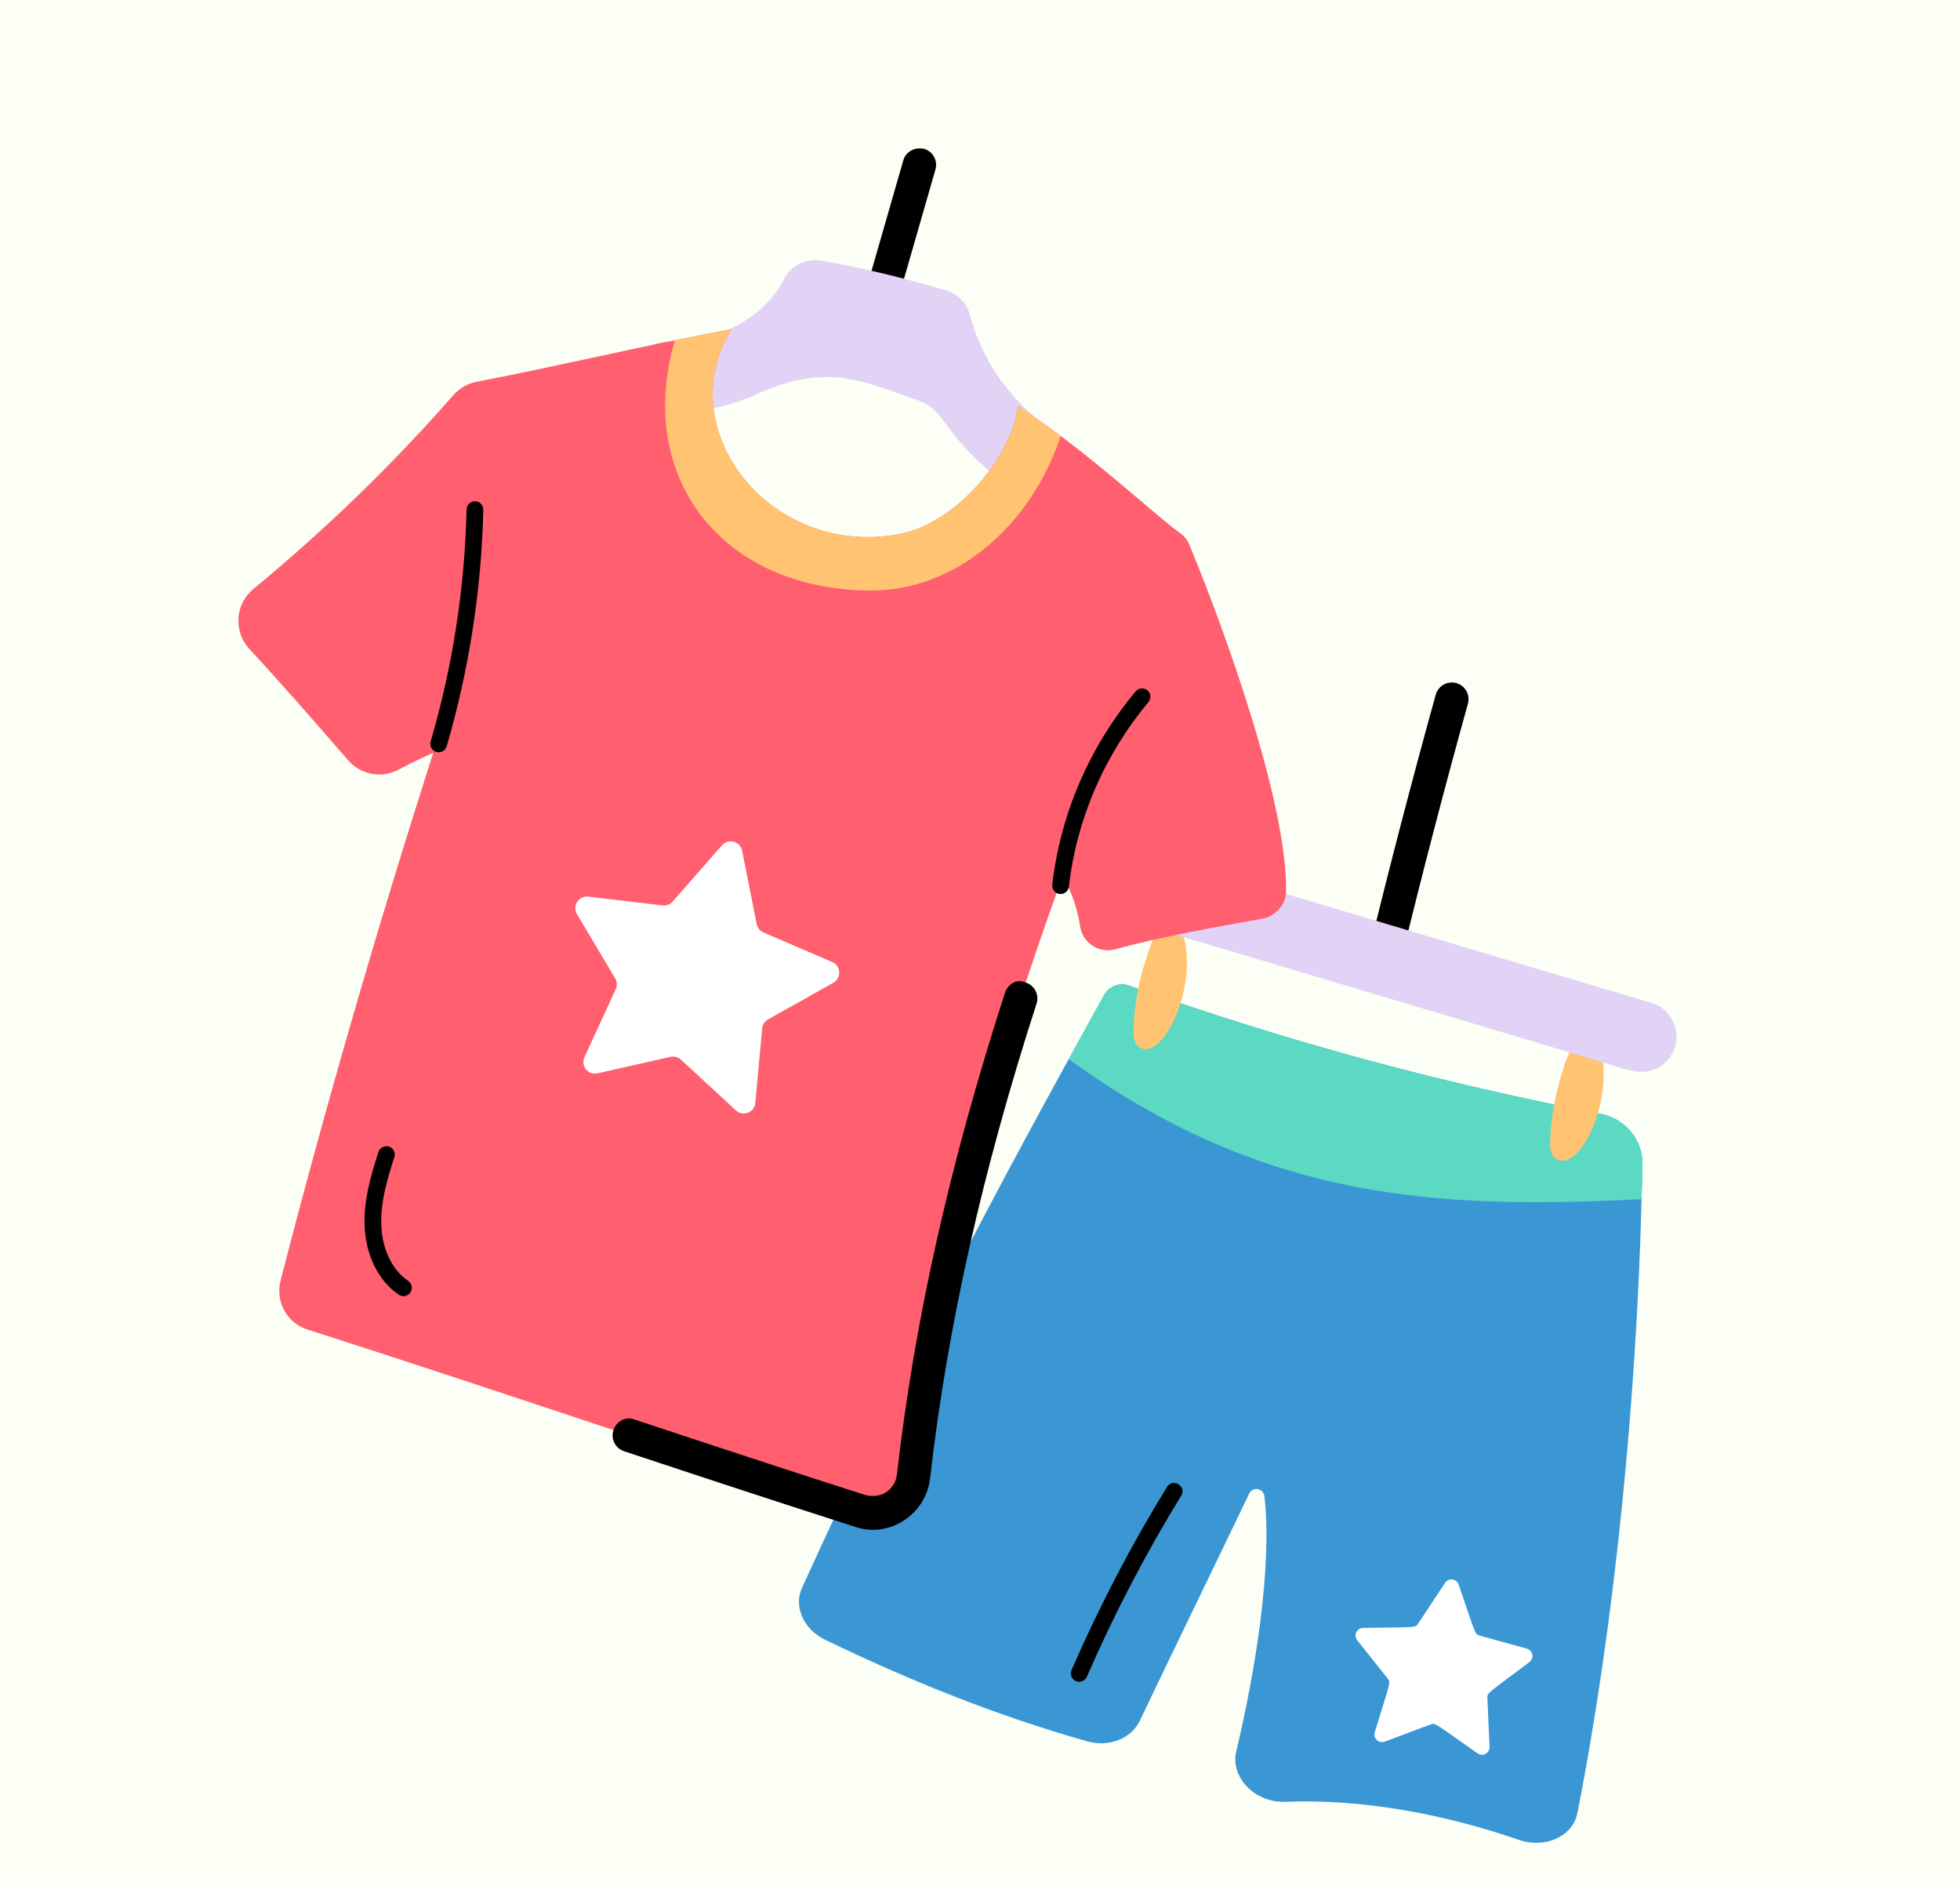 <svg width="132" height="127" viewBox="0 0 132 127" fill="none" xmlns="http://www.w3.org/2000/svg">
<rect width="132" height="127" fill="#1E1E1E"/>
<g id="Home" clip-path="url(#clip0_0_1)">
<rect width="1920" height="13767" transform="translate(-218 -11238)" fill="#FCFFF5"/>
<rect id="Rectangle 15" width="1920" height="1305" transform="matrix(1 0 0 -1 -218 697)" fill="white"/>
<g id="Group 173">
<g id="Group 172">
<g id="Group 157">
<rect id="Rectangle 19" x="-0.5" y="0.5" width="336" height="266" rx="29.5" transform="matrix(-1 0 0 1 236 -31)" fill="#FCFFF5" stroke="black"/>
<g id="Group 149">
<g id="Group 148">
<g id="Gym_Suit">
<g id="Group">
<g id="Group_2">
<g id="Group_3">
<path id="Vector" d="M58.612 22.661C58.605 22.659 58.599 22.657 58.591 22.655C57.995 22.484 57.651 21.86 57.822 21.262L60.837 10.791C61.009 10.193 61.612 9.895 62.229 10.02C62.827 10.191 63.171 10.816 63 11.411L59.984 21.887C59.815 22.476 59.202 22.819 58.612 22.661Z" fill="black"/>
</g>
<g id="Group_4">
<path id="Vector_2" d="M106.235 122.064C105.932 123.652 104.066 124.478 102.309 123.884C97.23 122.131 91.804 121.119 86.571 121.313C84.51 121.399 82.842 119.65 83.257 117.92C84.519 112.66 85.698 105.511 85.157 100.749C85.085 100.19 84.357 100.068 84.124 100.571C82.061 104.88 78.89 111.397 76.761 115.86C76.195 117.059 74.683 117.661 73.2 117.239C67.061 115.496 61.278 113.161 55.56 110.401C54.105 109.691 53.434 108.161 54.019 106.894C61.036 91.483 66.9 80.434 74.362 66.991C74.694 66.393 75.406 66.117 76.052 66.364C87.297 70.323 97.147 72.928 107.798 74.993C109.432 75.308 110.645 76.738 110.617 78.4C110.621 78.471 110.557 80.67 110.555 80.741C110.215 94.106 108.758 109.259 106.235 122.064Z" fill="#3A97D4"/>
</g>
<g id="Group_5">
<path id="Vector_3" d="M110.555 80.741C96.615 81.439 85.054 80.783 71.976 71.312C72.388 70.533 73.948 67.737 74.362 66.991C74.694 66.393 75.406 66.117 76.052 66.364C87.297 70.323 97 72.9 107.798 74.993C109.433 75.308 110.646 76.738 110.617 78.4C110.622 78.471 110.558 80.67 110.555 80.741Z" fill="#5BD9C3"/>
</g>
<g id="Group_6">
<path id="Vector_4" d="M92.92 65.701C92.332 65.544 91.974 64.945 92.118 64.349C93.547 58.475 95.085 52.562 96.693 46.774C96.859 46.18 97.472 45.83 98.068 45.989L98.079 45.992C98.675 46.159 99.028 46.779 98.86 47.378C97.26 53.14 95.727 59.029 94.305 64.88C94.157 65.484 93.55 65.854 92.946 65.708C92.937 65.706 92.929 65.703 92.92 65.701Z" fill="black"/>
</g>
<g id="Group_7">
<path id="Vector_5" d="M76.333 69.291C76.317 69.72 76.347 70.216 76.69 70.474C78.115 71.546 80.458 67.159 79.827 63.542C79.768 63.205 79.683 62.861 79.481 62.585C79.279 62.309 78.934 62.114 78.598 62.177C77.828 62.323 77.326 64.108 77.117 64.762C76.651 66.225 76.391 67.758 76.333 69.291Z" fill="#FFC372"/>
</g>
<g id="Group_8">
<path id="Vector_6" d="M104.4 76.81C104.384 77.239 104.414 77.734 104.757 77.992C106.183 79.065 108.525 74.678 107.894 71.061C107.835 70.724 107.751 70.38 107.548 70.104C107.346 69.828 107.002 69.632 106.665 69.696C105.895 69.842 105.393 71.626 105.184 72.281C104.718 73.743 104.458 75.276 104.4 76.81Z" fill="#FFC372"/>
</g>
<g id="Group_9">
<g id="Group_10">
<path id="Vector_7" d="M109.926 72.09C106.508 71.174 122.377 75.798 74.635 61.584C73.378 61.208 72.665 59.888 73.037 58.633C73.406 57.398 74.688 56.687 75.923 57.018C79.341 57.933 63.471 53.31 111.214 67.524C112.471 67.899 113.184 69.22 112.812 70.475C112.443 71.709 111.161 72.421 109.926 72.09Z" fill="#E2D2F6"/>
</g>
</g>
<g id="Group_11">
<g id="Group_12">
<path id="Vector_8" d="M44.235 27.694C43.201 27.417 42.45 26.46 42.478 25.343C42.513 24.033 43.603 22.999 44.911 23.031C48.257 23.117 51.495 21.385 52.787 18.82C53.257 17.889 54.278 17.373 55.303 17.547C58.44 18.083 61.305 18.856 63.685 19.539C64.486 19.771 65.11 20.405 65.323 21.211C66.01 23.795 67.418 26.057 69.509 27.936C70.483 28.811 70.563 30.312 69.688 31.286C68.811 32.258 67.313 32.336 66.338 31.465C63.317 28.769 63.638 27.579 61.76 26.933C58.148 25.689 55.703 24.395 51.027 26.514C49.086 27.394 46.923 27.842 44.791 27.775C44.598 27.769 44.411 27.741 44.235 27.694Z" fill="#E2D2F6"/>
</g>
</g>
<g id="Group_13">
<path id="Vector_9" d="M85.046 61.849C81.768 62.444 78.294 63.036 75.086 63.92C73.977 64.212 72.879 63.451 72.737 62.332C72.555 61.178 72.177 60.022 71.568 58.999C66.797 72.036 63.1 85.558 61.527 99.403C61.337 101.12 59.632 102.259 57.955 101.736C45.514 97.764 33.176 93.5 20.735 89.528C19.35 89.108 18.534 87.662 18.892 86.235C21.963 74.314 25.426 62.4 29.178 50.685C28.454 51.007 27.665 51.385 26.893 51.792C25.737 52.44 24.309 52.18 23.445 51.187C21.25 48.659 19.071 46.16 16.788 43.682C15.704 42.508 15.833 40.651 17.087 39.637C21.941 35.634 26.45 31.268 30.521 26.613C30.944 26.137 31.495 25.818 32.09 25.707C38.08 24.553 42.741 23.386 49.272 22.159C45.028 28.96 52.008 37.71 60.708 35.929C64.426 35.157 68.13 30.773 68.562 27.328C73.203 30.348 77.784 34.688 79.436 35.864C79.726 36.065 79.952 36.322 80.085 36.652C81.213 39.312 86.677 53.102 86.619 60.011C86.598 60.914 85.929 61.668 85.046 61.849Z" fill="#FF5F6E"/>
</g>
<g id="Group_14">
<path id="Vector_10" d="M71.434 29.35C69.546 35.134 64.538 39.875 58.428 39.763C48.271 39.592 42.795 31.793 45.462 22.906C46.709 22.651 47.979 22.402 49.272 22.159C45.028 28.961 52.008 37.71 60.708 35.929C64.426 35.158 68.13 30.773 68.562 27.328C69.524 27.954 70.49 28.655 71.434 29.35Z" fill="#FFC372"/>
</g>
<g id="Group_15">
<path id="Vector_11" d="M57.613 102.808C52.405 101.144 47.216 99.431 42.028 97.711C41.438 97.516 41.118 96.878 41.315 96.289C41.511 95.7 42.14 95.339 42.736 95.576C47.916 97.294 53.096 99.005 58.298 100.667C59.469 100.938 60.299 100.203 60.407 99.265C61.584 88.949 63.958 78.356 67.67 66.88C67.86 66.29 68.431 65.865 69.085 66.156C69.676 66.347 70.001 66.982 69.809 67.572C66.147 78.904 63.802 89.355 62.641 99.52C62.358 102.01 59.848 103.575 57.613 102.808Z" fill="black"/>
</g>
<g id="Group_16">
<path id="Vector_12" d="M29.398 50.63C29.394 50.629 29.39 50.628 29.386 50.627C29.088 50.54 28.917 50.228 29.004 49.928C30.486 44.864 31.3 39.603 31.423 34.296C31.431 33.987 31.688 33.742 32 33.748C32.305 33.755 32.555 34.012 32.548 34.325C32.422 39.729 31.591 45.086 30.084 50.245C29.998 50.538 29.693 50.709 29.398 50.63Z" fill="black"/>
</g>
<g id="Group_17">
<path id="Vector_13" d="M70.868 59.567C71.418 54.801 73.358 50.301 76.48 46.552C76.679 46.312 77.039 46.282 77.27 46.48C77.511 46.678 77.543 47.033 77.343 47.27C74.363 50.853 72.51 55.148 71.984 59.697C71.95 60.004 71.67 60.227 71.361 60.19C71.07 60.162 70.832 59.889 70.868 59.567Z" fill="black"/>
</g>
<g id="Group_18">
<path id="Vector_14" d="M26.853 87.173C25.482 86.237 24.621 84.494 24.552 82.51C24.492 80.791 24.983 79.121 25.488 77.557C25.583 77.262 25.925 77.115 26.197 77.195C26.492 77.292 26.655 77.608 26.56 77.904C26.084 79.373 25.623 80.934 25.677 82.471C25.733 84.098 26.41 85.508 27.489 86.243C27.745 86.418 27.81 86.768 27.636 87.026C27.473 87.264 27.139 87.357 26.853 87.173Z" fill="black"/>
</g>
<g id="Group_19">
<path id="Vector_15" d="M72.457 113.184C72.172 113.06 72.042 112.73 72.166 112.445C74.016 108.189 76.178 104.042 78.594 100.118C78.994 99.476 79.939 100.082 79.551 100.706C77.165 104.586 75.027 108.687 73.197 112.894C73.072 113.181 72.738 113.308 72.457 113.184Z" fill="black"/>
</g>
<g id="Group_20">
<path id="Vector_16" d="M49.978 57.278L50.962 62.218C51.012 62.47 51.183 62.681 51.42 62.783L56.047 64.773C56.642 65.029 56.685 65.856 56.12 66.173L51.726 68.635C51.502 68.761 51.354 68.989 51.33 69.245L50.868 74.26C50.808 74.906 50.035 75.203 49.559 74.763L45.859 71.345C45.67 71.171 45.407 71.1 45.157 71.157L40.244 72.267C39.612 72.41 39.09 71.766 39.362 71.177L41.469 66.603C41.576 66.369 41.562 66.097 41.431 65.876L38.857 61.547C38.526 60.99 38.977 60.295 39.62 60.371L44.622 60.962C44.878 60.992 45.132 60.894 45.301 60.701L48.623 56.915C49.051 56.428 49.851 56.643 49.978 57.278Z" fill="white"/>
</g>
<g id="Group_21">
<path id="Vector_17" d="M98.234 106.685C99.393 110.041 99.305 110.028 99.656 110.126L102.832 111.005C103.241 111.118 103.342 111.651 103.004 111.906C100.171 114.046 100.155 113.958 100.171 114.323L100.316 117.614C100.335 118.038 99.86 118.299 99.512 118.056C96.602 116.023 96.681 115.981 96.339 116.109L93.253 117.264C92.856 117.413 92.461 117.042 92.585 116.636C93.619 113.24 93.683 113.302 93.456 113.016L91.404 110.438C91.14 110.107 91.371 109.616 91.794 109.608C95.344 109.543 95.305 109.623 95.506 109.319L97.324 106.57C97.558 106.217 98.095 106.285 98.234 106.685Z" fill="white"/>
</g>
</g>
</g>
</g>
</g>
</g>
</g>
</g>
</g>
</g>
<defs>
<clipPath id="clip0_0_1">
<rect width="1920" height="13767" fill="white" transform="translate(-218 -11238)"/>
</clipPath>
</defs>
</svg>
